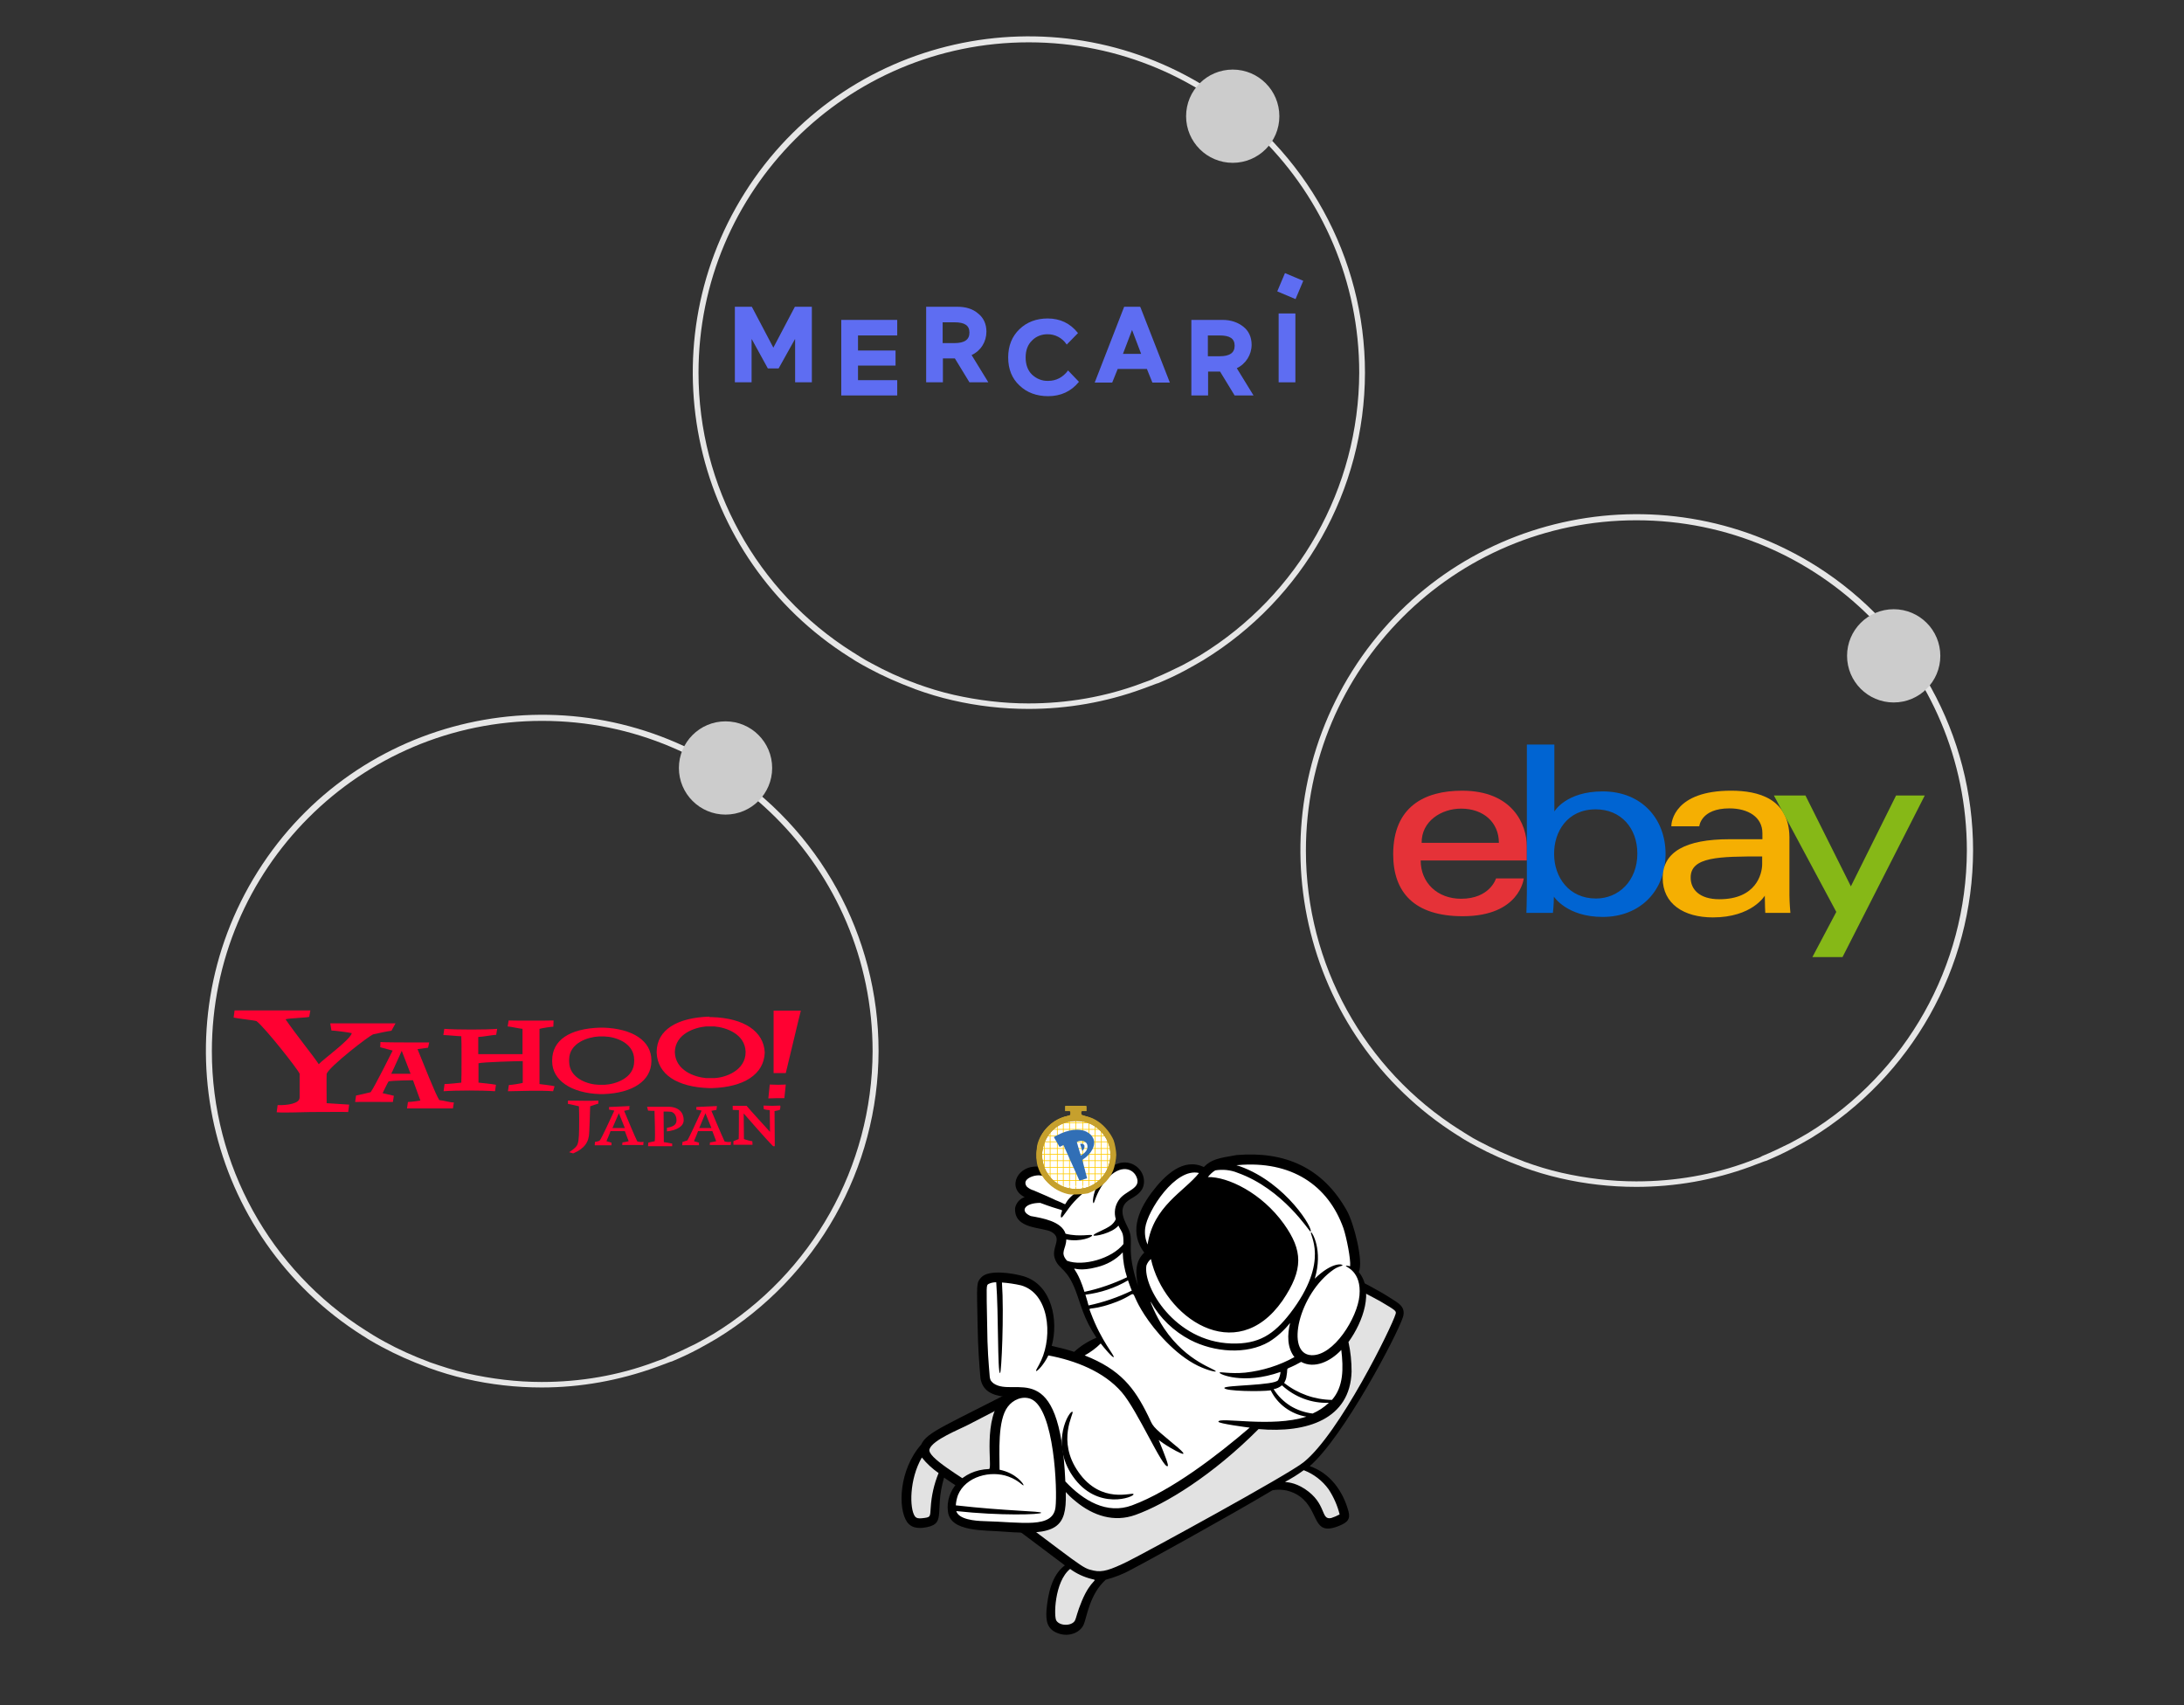 <?xml version="1.0" encoding="utf-8"?>
<!-- Generator: Adobe Illustrator 27.2.0, SVG Export Plug-In . SVG Version: 6.00 Build 0)  -->
<svg version="1.1" id="acb0935a-a5d3-4db2-8c3a-1d54a68cd318"
	 xmlns="http://www.w3.org/2000/svg" xmlns:xlink="http://www.w3.org/1999/xlink" x="0px" y="0px" viewBox="0 0 913.3 713.1"
	 style="enable-background:new 0 0 913.3 713.1;" xml:space="preserve">
<rect x="0" y="0" width="913.3" height="713.1" fill="#333333" stroke="none"/>
<style type="text/css">
	.st0{fill:#E6E6E6;}
	.st1{fill:#CCCCCC;}
	.st2{fill:#E53238;}
	.st3{fill:#0064D2;}
	.st4{fill:#F5AF02;}
	.st5{fill:#86B817;}
	.st6{fill:#5E6DF2;}
	.st7{fill:#FF0132;}
	.st8{fill:#E2E2E2;}
	.st9{fill:#FFFFFF;}
	.st10{fill-rule:evenodd;clip-rule:evenodd;fill:#FFCC06;}
	.st11{fill:#C6A02D;}
	.st12{fill:#316FB6;}
</style>
<path class="st0" d="M684.2,496.4c-10.7,0-21.3-1.2-31.7-3.6c-5.3-1.2-10.6-2.8-15.8-4.7l0,0l-0.2-0.1c-6.7-2.5-13.1-5.3-19.2-8.6
	c-1.6-0.9-3.2-1.7-4.8-2.7c-1.1-0.6-2.1-1.4-3.2-2c-65.6-41.5-85.2-128.3-43.8-194.1s128.3-85.2,194.1-43.8
	c40.8,25.8,65.5,70.7,65.5,118.9l0,0c-0.1,49.1-25.7,94.5-67.6,120.2c-2.5,1.5-4.9,2.8-7.7,4.3c-3.7,2-7.4,3.7-11.2,5.3l-0.7,0.2
	c-1.4,0.5-2.6,1-4,1.5c-0.6,0.2-1.2,0.5-1.8,0.7C716.6,493.6,700.5,496.4,684.2,496.4L684.2,496.4L684.2,496.4z M637.1,485.7
	l0.2,0.1c5.2,1.9,10.4,3.5,15.7,4.7c10.2,2.3,20.7,3.6,31.2,3.6h0.1c16,0,32-2.7,47-8.3c0.6-0.2,1.2-0.5,1.8-0.7
	c1-0.4,2.1-0.7,3.1-1.2l0,0l0.7-0.4c4-1.6,7.8-3.5,11.7-5.4c2.7-1.4,5.1-2.8,7.5-4.2c41.1-25.2,66.2-69.8,66.4-118.1l0,0
	c0-76.4-61.9-138.2-138.2-138.2s-138.2,61.9-138.2,138.2c0,47.4,24.3,91.5,64.4,116.8c1.1,0.6,2.1,1.4,3.2,2c1.6,1,3.1,1.9,4.7,2.7
	C624.4,480.5,630.7,483.3,637.1,485.7L637.1,485.7L637.1,485.7z"/>
<path class="st0" d="M430.1,296.5c-10.7,0-21.3-1.2-31.7-3.6c-5.3-1.2-10.6-2.8-15.8-4.7l0,0l-0.2-0.1c-6.7-2.5-13.1-5.3-19.2-8.6
	c-1.6-0.9-3.2-1.7-4.8-2.7c-1.1-0.6-2.1-1.4-3.2-2c-65.6-41.4-85.2-128.3-43.8-194.1C352.7,15,439.6-4.5,505.3,37
	c40.8,25.8,65.5,70.7,65.5,118.9l0,0c-0.1,49.1-25.7,94.5-67.6,120.2c-2.5,1.5-4.9,2.8-7.6,4.3c-3.7,2-7.4,3.7-11.2,5.3l-0.7,0.2
	c-1.4,0.5-2.6,1-4,1.5c-0.6,0.2-1.2,0.5-1.9,0.7C462.5,293.7,446.3,296.5,430.1,296.5C430.2,296.5,430.1,296.5,430.1,296.5
	L430.1,296.5z M382.9,285.8l0.2,0.1c5.2,1.9,10.4,3.5,15.7,4.7c10.2,2.3,20.7,3.6,31.2,3.6h0.1c16,0,32-2.7,47-8.3
	c0.6-0.2,1.2-0.5,1.9-0.7c1-0.4,2.1-0.7,3.1-1.2l0,0l0.7-0.4c4-1.6,7.8-3.5,11.7-5.4c2.7-1.4,5.1-2.8,7.5-4.2
	c41.1-25.2,66.2-69.8,66.4-118.1l0,0c0-76.4-61.9-138.2-138.2-138.2S292.1,79.7,292.1,155.9c0,47.4,24.3,91.5,64.4,116.8
	c1.1,0.6,2.1,1.4,3.2,2c1.6,1,3.1,1.9,4.7,2.7C370.2,280.6,376.5,283.5,382.9,285.8L382.9,285.8L382.9,285.8z"/>
<path class="st0" d="M226.5,580.3c-10.7,0-21.3-1.2-31.7-3.6c-5.3-1.2-10.6-2.8-15.8-4.7l0,0l-0.2-0.1c-6.7-2.5-13.1-5.3-19.2-8.6
	c-1.6-0.9-3.2-1.7-4.8-2.7c-1.1-0.6-2.1-1.4-3.2-2c-65.6-41.5-85.2-128.3-43.8-194.1s128.3-85.2,194.1-43.8
	c40.8,25.8,65.5,70.7,65.5,118.9l0,0c-0.1,49.1-25.7,94.5-67.6,120.2c-2.5,1.5-4.9,2.8-7.6,4.3c-3.7,2-7.4,3.7-11.2,5.3l-0.7,0.2
	c-1.4,0.5-2.6,1-4,1.5c-0.6,0.2-1.2,0.5-1.9,0.7C258.9,577.4,242.8,580.3,226.5,580.3C226.6,580.3,226.5,580.3,226.5,580.3
	L226.5,580.3z M179.4,569.6l0.2,0.1c5.2,1.8,10.4,3.5,15.7,4.7c10.2,2.3,20.7,3.6,31.2,3.6h0.1c16,0,32-2.7,47-8.3
	c0.6-0.2,1.2-0.5,1.9-0.7c1-0.4,2.1-0.7,3.1-1.2l0,0l0.7-0.4c4-1.6,7.8-3.5,11.7-5.4c2.7-1.4,5.1-2.8,7.5-4.2
	c41.1-25.2,66.2-69.8,66.4-118.1l0,0c0-76.4-61.9-138.2-138.2-138.2S88.6,363.4,88.6,439.7c0,47.4,24.3,91.5,64.4,116.8
	c1.1,0.6,2.1,1.4,3.2,2c1.6,1,3.1,1.8,4.7,2.7C166.7,564.4,173,567.2,179.4,569.6L179.4,569.6z"/>
<circle class="st1" cx="303.4" cy="321.2" r="19.5"/>
<circle class="st1" cx="515.5" cy="48.6" r="19.5"/>
<circle class="st1" cx="791.9" cy="274.3" r="19.5"/>
<path id="e" class="st2" d="M611.4,330.7c-15.7,0-28.8,6.7-28.8,26.6c0,15.9,8.8,25.9,29.1,25.9c23.9,0,25.5-15.8,25.5-15.8h-11.6
	c0,0-2.5,8.5-14.6,8.5c-9.9,0-16.9-6.7-16.9-16h44.4v-5.8C638.5,344.9,632.6,330.7,611.4,330.7L611.4,330.7L611.4,330.7z M611,338.2
	c9.4,0,15.8,5.8,15.8,14.3h-32.3C594.4,343.4,602.8,338.2,611,338.2z"/>
<path id="b" class="st3" d="M638.5,311.4v61.9c0,3.6-0.2,8.5-0.2,8.5h11.1c0,0,0.4-3.6,0.4-6.8c0,0,5.4,8.5,20.4,8.5
	c15.7,0,26.3-10.9,26.3-26.4c0-14.4-9.8-26.1-26.3-26.1c-15.4,0-20.2,8.4-20.2,8.4v-28L638.5,311.4L638.5,311.4z M667.3,338.5
	c10.6,0,17.4,7.9,17.4,18.5c0,11.4-7.8,18.8-17.3,18.8c-11.3,0-17.5-8.9-17.5-18.6C649.8,348,655.3,338.5,667.3,338.5L667.3,338.5z"
	/>
<path id="a" class="st4" d="M723.9,330.7c-23.6,0-25,13-25,14.9h11.7c0,0,0.6-7.5,12.6-7.5c7.8,0,13.8,3.6,13.8,10.4v2.5h-13.8
	c-18.3,0-27.9,5.3-27.9,16.2s8.9,16.5,21,16.5c16.4,0,21.7-9.1,21.7-9.1c0,3.6,0.2,7.2,0.2,7.2h10.5c0,0-0.4-4.4-0.4-7.3v-24.4
	C748.1,334,735.3,330.7,723.9,330.7L723.9,330.7L723.9,330.7z M736.9,358.2v3.2c0,4.2-2.6,14.7-17.9,14.7c-8.4,0-12-4.2-12-9
	C706.9,358.3,719,358.2,736.9,358.2L736.9,358.2L736.9,358.2z"/>
<path id="y" class="st5" d="M741.8,332.7H755l19,38l18.9-38h12l-34.4,67.6h-12.6l10-18.9L741.8,332.7L741.8,332.7z"/>
<g id="layer1">
	<g id="g851">
		<polygon id="polygon821" class="st6" points="375.2,133.8 351.8,133.8 351.8,165.4 375.2,165.4 375.2,159 358.8,159 358.8,152.9 
			374.5,152.9 374.5,146.6 358.8,146.6 358.8,140.3 375.2,140.3 		"/>
		<path id="path823" class="st6" d="M412.5,138.7c0-3.2-1.2-5.8-3.5-7.6c-2.2-1.9-5.1-2.8-8.6-2.8h-13.1v31.6h7v-10h5l6.1,10h7.9
			l-7-11.4C410.2,146.7,412.5,142.9,412.5,138.7L412.5,138.7z M394.2,134.8h4.9c4.3,0,6.3,1.3,6.3,4.3s-2.1,4.4-6.3,4.4h-4.9V134.8z
			"/>
		<path id="path825" class="st6" d="M446.6,155c-2.1,2.8-4.9,4.3-8.3,4.3c-2.5,0.1-4.9-0.9-6.7-2.6s-2.7-4.2-2.7-7.2
			s0.9-5.4,2.7-7.1c1.6-1.7,4-2.6,6.3-2.6c3.2-0.1,6.3,1.5,8.1,4.2l0.1,0.1l4.7-4.8l-0.1-0.1c-3.2-4-7.4-6-12.6-6
			c-4.7,0-8.7,1.5-11.8,4.5s-4.7,6.9-4.7,11.8s1.6,8.8,4.7,11.7c3.1,3,7.2,4.5,12,4.5c5.3,0,9.6-2,12.8-5.9l0.1-0.1l-4.7-4.9
			L446.6,155L446.6,155z"/>
		<path id="path827" class="st6" d="M476.7,128.3h-6.6l-12.2,31.4l-0.1,0.3h7.3l2.3-5.7h12.2l2.3,5.7h7.3l-12.3-31.5L476.7,128.3
			L476.7,128.3z M477.2,148h-7.6l3.8-10L477.2,148z"/>
		<path id="path829" class="st6" d="M523.4,144.2c0-3.2-1.2-5.8-3.5-7.6s-5.2-2.8-8.6-2.8h-13.1v31.6h7v-10h5l6.1,10h7.9l-7-11.4
			C521,152.2,523.4,148.3,523.4,144.2L523.4,144.2z M505.1,140.3h4.9c4.3,0,6.3,1.3,6.3,4.3s-2.1,4.4-6.3,4.4h-4.9V140.3z"/>
		<rect id="rect831" x="534.7" y="131.1" class="st6" width="7" height="28.8"/>
		
			<rect id="rect833" x="535.3" y="115.3" transform="matrix(0.389 -0.921 0.921 0.389 219.697 570.025)" class="st6" width="8.3" height="8.3"/>
		<path id="path835" class="st6" d="M323.4,145.4l9-17.1h7.1v31.6h-7v-18h-0.1l-6.8,12.2h-4.5l-6.7-12.2h-0.1v18h-7v-31.6h7.1
			l9,17.1L323.4,145.4L323.4,145.4L323.4,145.4z"/>
	</g>
</g>
<g id="g193">
	<path id="path79" class="st7" d="M163.7,431.1c-1.1,0.1-6.1,1.1-7.6,1.5c-1.7,0.5-18.4,13.5-19.5,16.5c-0.1,1,0,12.3,0,12.3
		l9.4,0.6l-0.4,3.1c-1.4-0.1-10.1,0-15.7,0c-2.7,0-11.2,0.4-14.2,0.1l0.4-3c1.7,0.1,4.6-0.1,6.2-0.6s3-1.1,3-2.7v-9.8
		c-0.6-1.7-14.4-19.2-18-22c-1-0.4-8-1.1-9.6-1.5l0.4-3h31.7l-0.5,2.7c-1.5,0.4-8.1,0.5-9.9,1c4.6,6.7,11.7,15.4,13.9,18.8
		c1.4-1.7,13.4-10.4,13.8-13c-1.7-0.4-7.5-1.1-8.5-1.1l-0.5-3h27.3L163.7,431.1L163.7,431.1L163.7,431.1z"/>
	<path id="path77" class="st7" d="M231.3,456.4c-5.1-0.4-13.8-0.1-18.9,0l0.4-2.6c0.9,0,4.9-0.6,5.8-0.9v-9.1
		c-2.5,0-16.4,0.4-18.5,0.9v8.1c0,0,6.1,0.6,7.3,0.9l-0.4,2.7c-5.3-0.4-16.3-0.4-21.5,0l0.4-3c1.6,0,6.1-0.5,7-0.6
		c0.1-2,0.1-5.2,0.1-8.5v-4.1c0-1.5,0-5.3-0.1-6.8c-1.1,0-6.2-0.5-7.5-0.5l0.4-2.6c4.6,0.4,18.4,0.4,22.1,0l-0.4,2.5
		c-1.1,0-6.1,0.9-7.5,0.9v7.2h18.5v-10.6c-1.4-0.1-4.7-0.9-6.2-1l0.4-2.5c3.1,0.1,15.4,0.1,18.8,0l-0.1,2.6c-1,0-4.6,0.6-5.8,0.9
		v23.1c0,0,5.2,0.6,6.3,0.9L231.3,456.4L231.3,456.4L231.3,456.4z"/>
	<path id="path2" class="st7" d="M328.6,448.8h-5.1v-26.1h11.4l-1,4L328.6,448.8L328.6,448.8z M324.8,459.3l-3.5,0.1l0.6-5.8
		l3.5,0.1l3.2-0.1l-0.6,5.7H324.8z"/>
	<path id="path172" class="st7" d="M296.7,425.2c-13.5,0.4-22,5.5-22.1,14.7v0.4c0.4,9.1,8.6,14.4,22.1,14.8h1
		c13.3-0.4,21.8-5.7,22.1-14.9c-0.4-8.8-8.6-14.4-22.1-14.8h-1V425.2z M295.2,429.3h3.6c4.6,0.4,12.8,3,13,10.7
		c0,7.8-8.5,10.7-13,10.9h-3.6c-4.6-0.4-12.8-3.1-13-10.9C282.4,432.3,290.7,429.7,295.2,429.3z"/>
	<path id="path168" class="st7" d="M250.9,429.8c-12.8,0.4-20,5.3-20,13.7v0.4c0,7.8,7.8,13.3,20,13.7h1.4
		c12.2-0.4,20-5.5,20.1-13.7v-0.4c0-8.3-8-13.3-20.1-13.7H250.9z M250.3,433.5h2.6c4.2,0.1,12.3,2.5,12.3,9.8v0.6
		c0,7.2-8.1,9.6-12.3,9.8h-2.6c-4.2-0.1-12.3-2.5-12.3-9.8v-0.7C238,436.1,246.1,433.7,250.3,433.5L250.3,433.5z"/>
	<path id="path164" class="st7" d="M159.1,435.8L159,438l5.2,1.4c0,0-7.6,15.3-9.2,17.4c-1.4,0.4-4.7,1.1-6.1,1.4l-0.4,2.7
		c1-0.1,14.4,0,15.8,0l0.4-2.6l-4.7-1.1c0,0,2.1-4.4,2.5-4.9c1.5-0.4,10.2-0.5,10.2-0.5l3.1,8.5c0,0-3.7,0.6-5.2,0.6l-0.4,2.7h19.2
		l0.4-2.5c-1.1,0.1-4.7-0.9-6.1-1c-1.5-2.2-6.7-15.4-9.1-21.3l4.4-0.6l0.5-2.2h-6.7C170.5,436,160.1,436,159.1,435.8L159.1,435.8z
		 M168,439.5l3.7,9.6h-8.1C164.2,448,168,439.5,168,439.5z"/>
</g>
<g id="g184">
	<path id="path85" class="st7" d="M250.2,461.6c-0.6,0.1-2.7,0.9-3.4,1.1c0,2-0.4,10.9-0.4,10.9c-0.1,4.1-2,6.8-6.7,8.8l-1.7-0.5
		c2.2-1.4,3.4-2.6,3.6-3.6c0.5-1.4,0.6-4.4,0.6-9.9c0,0,0-4.2-0.1-5.7c-0.6-0.1-3.6-0.9-4.6-1v-1.4c1.7,0,6.1,0.1,7.5,0.1
		c1.6,0,3.6,0,5.2-0.1L250.2,461.6L250.2,461.6L250.2,461.6z"/>
	<path id="path83" class="st7" d="M326.1,464.2c-0.4,0.1-1.4,0.4-2.2,0.5c0,1.5,0.1,12.1,0.1,14.4c0,0.4-0.4,0.5-0.9,0.1
		c-2.2-2.2-9.6-10.6-12.1-13.5c0,2,0.1,9.4,0.1,10.7c1,0.4,3.1,0.9,3.5,0.9l0.1,1.5h-8v-1.5c0.9-0.4,1.5-0.6,2.2-0.9
		c0.1-0.9,0.1-11.2,0.1-12.1c-0.6,0-1.7-0.1-2.6-0.1v-1.7h5.8c2.1,2.5,7.2,8,9.8,10.9c0-2.5-0.1-8.1-0.1-9.1c-0.5,0-1.5-0.1-2.5-0.4
		l-0.1-1.5c0.5,0,3.2,0.1,3.7,0.1s2.7-0.1,3.2-0.1C326.6,462.6,326.1,464.2,326.1,464.2L326.1,464.2L326.1,464.2z"/>
	<path id="path81" class="st7" d="M282.9,468.6c0,2-1.7,2.7-4,3.1v1.5c4.2-0.5,7-2.1,7-4.7v-0.1c0-3-2-5.5-6.5-5.5h-8.8l0.4,1.6
		c0.9,0.1,2,0.1,2.7,0.1c0,2,0.4,10.2,0.1,12.7c-0.5,0.1-2.1,0.5-2.7,0.6l-0.1,1.5h10.1v-1.1c-0.6-0.1-3-0.6-3.5-0.6
		c0-0.5-0.1-12.2-0.1-12.8c1,0,2.6,0,3.2,0.1c1.7,0.5,2.2,2.2,2.2,3.6"/>
	<path id="path160" class="st7" d="M263.5,462.6l-8.8,0.4v1.1l2.2,0.4c-1.5,3.2-5.3,11.6-6.1,12.5c-0.6,0.4-1.4,0.5-2,0.6l-0.1,1.4
		h7v-1.1l-2.1-0.6c0,0,1.4-3.2,1.7-4.2h6l1.6,4.2c0,0-1.5,0.4-2.6,0.5l-0.1,1.1h8.8l0.1-1.4c-0.9,0.4-2.6-0.1-2.6-0.1
		c-1.1-2.2-4.1-9.4-5.5-12.8l2.2-0.5v-1.4H263.5z M258.8,465.6l2.5,6.2h-5.2C256.5,470.9,258.8,465.6,258.8,465.6z"/>
	<path id="path158" class="st7" d="M299.8,462.6l-8.6,0.4v1.1l2.2,0.4c-1.5,3.2-5.3,11.6-6,12.5c-0.6,0.1-1.4,0.5-2,0.6l-0.1,1.4
		c2-0.1,6.3,0,7,0v-1.1l-2.1-0.6c0,0,1.4-3.2,1.7-4.2h6l1.6,4.2c0,0-1.5,0.4-2.6,0.5l-0.1,1.1h8.8l0.1-1.4c-1,0.4-2.7-0.1-2.7-0.1
		c-1.7-3.7-4.7-10.9-5.5-12.8l2.1-0.4L299.8,462.6L299.8,462.6z M295,465.6l2.5,6.2h-5.1C292.8,470.9,295,465.6,295,465.6z"/>
</g>
<path class="st8" d="M501.9,511.7c4.7-5.4,4.7-4.5,8.7-2.8c14.7,6.2,63.8,31.3,63.9,31.4c8.6,5,12.5,5.5,8.8,14.3
	c-3.9,9.1-14.3,29.4-20.4,37c-2.9,3.2-5.4,6.7-7.5,10.5c-3.3,6.3-12.1,10.6-9.4,11.8c11,4.7,13.5,9.4,16.5,19.3
	c0.2,0.5,0.1,0.7-0.4,1c-1.9,1.1-6.4,3.4-8.3,2.2c-1.5-1-2-4.5-5-8.7c-1.8-2.3-4.1-4.1-6.8-5.2c-2.7-1.1-5.6-1.4-8.5-1
	c-5.3,1.2-2.8,1.2-54.8,29.8c-14.4,7.9-18,6.3-22,14.4c-3.2,6.4-3.3,13.8-7.9,15.5c-1.9,0.7-6.1,0.4-7.7-1.3c-2.8-2.9-0.1-13.1,1-17
	c1.3-4.3,0.3-3.1,4.4-6.8c3.2-2.9-0.9-5.1-49.9-39.6c-0.7-0.4-1.5-0.5-2.4-0.4c-5.9,12.8,2.2,21.7-9.7,20.6
	c-2.3-0.2-2.9-0.7-3.7-2.4c-5.6-12.5,0-28.2,14.2-35.8c7.1-3.8-9.1,5.4,60.3-30.6C473.4,558.2,478.7,538.2,501.9,511.7z"/>
<path d="M582.1,543.3c-11.4-7.4-25.7-13.1-38.1-20.2c-9.5-5.6-20.1-9.8-30.1-15.1c-10-5.3-10.1-2.5-37.5,35.8
	c-14.5,20.3-17.7,19.5-43.7,33.2c-37.7,19.6-44.9,21.7-47.5,27.2c-9.2,10.4-9.9,26.7-5.8,32.5c1.6,2.1,3.8,2.5,6.5,2.3
	c10.6-1.3,4.5-6.3,8.9-21c11.7,8.2-2.7-3.4,50.5,36.7c-5.5,4.1-7.1,12-7.7,18.9c-0.2,4,0,7.9,5.1,9.6c4.3,1.5,9-0.3,10.5-3.8
	c1.3-3,2.4-12.6,9.2-18.7c3.8-1,7.4-2.4,10.8-4.3c2.7-1.3,40.3-22,58.9-33.1c2-0.4,4.1-0.3,6,0.1c2,0.5,3.9,1.3,5.5,2.5
	c8.5,6.2,4.8,17.2,16.8,12.1c3-1.3,4.4-2.6,3.5-5.9c-2.3-8.5-7.7-16-16.2-18.9c14.1-12.2,36.5-54.6,39-62.4
	C588,546.5,584.5,544.9,582.1,543.3z M389.2,630.6c-0.3,3.9,0.1,4-3.7,4.4c-1.2,0.1-2.2,0.1-2.9-0.8c-2.3-3.2-2.4-15.5,2.9-24.6
	c2,2.5,4.4,4.7,7,6.5C390.6,620.7,389.5,625.6,389.2,630.6L389.2,630.6z M452.4,669.6c-1.9,4.5-2.4,7.3-2.8,8
	c-1,2.4-6.1,2.7-7.8,0.3c-1.2-1.4-0.9-16.4,5.7-21.7c2.7,2,5.8,3.4,9,4.2C459.7,661.1,456.3,660.2,452.4,669.6z M555.6,622.9
	c2.1,3.2,3.7,6.8,4.6,10.5c-1.1,0.6-2.3,1.1-3.5,1.5c-4.6,1-1.7-6-11.1-12.2c-9-5.8-12.4,0.8-0.4-7.8
	C549.4,616.5,553,619.3,555.6,622.9L555.6,622.9z M583.6,549.6c-1.5,5.2-23.5,50.1-38.5,62c-6.4,5.2-66.5,38-73.6,41.5
	c-7.2,3.5-10.4,4.6-14.1,3.8c-5.3-1.1-3.9-1.2-48.2-34.1c-7.1-5.1-21.7-13.3-20.5-16.7c1.3-3.9,12.6-8.3,16.2-10.2
	c67.2-35,58.1-25.9,85.1-64.9c2.7-3.8,15.1-21.9,18.7-21.2c1.8,0.3,64.2,31.9,68.4,34.4C583.7,548.1,584,548.3,583.6,549.6
	L583.6,549.6z"/>
<path class="st9" d="M566.6,530.8c0.1-7-1.2-13.9-3.9-20.3c-2.7-6.4-6.6-12.3-11.6-17.1c-17.2-17.1-44.2-6.1-44.2-6.1l-2.6,3
	c0,0-1.6-3-8.3-1.6c-6.7,1.5-17,17.1-18.2,21.9c-1.7,6.7,3.1,13,3.1,13s-0.5-0.2-3.2,4.7c-2.7,4.9,1.7,19,1.7,19s-7.7-12-7.9-20.8
	c0-2.6-0.2-11.4-2.3-13.1c-0.5-0.8-3-2.5-1.8-8.2c1.1-5.5,6.2-5.6,8.3-8.5c0.7-1.2,1-2.6,0.7-3.9c-0.2-1.4-1-2.6-2-3.5
	c-7.6-5.8-14.1,5.5-14.4,5c-2.1-3.2-4.7-6.1-7.6-8.5c-7-5.3-13.1-3.8-14.5-1.1c-1.1,2,0.4,4,1.6,6c-6.7-0.9-13.9,0.8-11.3,6
	c0.8,1.6,3.1,1.8,8.4,4.3c-4.8,1.1-9.8,1.9-9.2,5.4c0.9,5,7.8,2.6,14,6.4c1.2,0.6,2.1,1.5,2.7,2.6c0.6,1.1,0.8,2.4,0.6,3.7
	c-0.7,4.4-2.2,6.6,1.8,11.6c3.2,3.9,5.4,8.4,6.4,13.3c0.7,4.6,7.5,16.1,7.5,16.1l-10.4,7.7l-10.8-2.8c0,0,2.4-12.5-1-18.8
	c-3.3-6.3-6-9.9-14.7-11.2c-8.7-1.3-12.7-0.7-12.6,5.9c0.1,6.6,1.2,30.7,1.4,35.3c0.1,4.6,6.9,6.2,9.6,6.3c11.7,0.6-3.3-2-3.6,8.8
	c-0.2,7.9-1.2,23.5-1.2,23.5c-4.6,0.1-9.1,1.7-12.8,4.5c-6.2,4.7-7,12.6-3.9,16c3.1,3.3,29,3.7,29,3.7s9.3,0.8,11.9-3
	c2.6-3.8,2.5-15.6,2.5-15.6s10.3,10.6,18.4,12.3c8.1,1.7,22.6-5.2,29.3-9.2c6.7-4,34-27.7,34-27.7s17,1.3,25-2.7
	c8.1-4,13-12.2,13-19.1c0-4.1-0.5-8.3-1.3-12.3C572.4,549.7,570.5,533.7,566.6,530.8z"/>
<path d="M496,499.1c-3.3,2.6-6.5,5.4-9.4,8.4c-2.8,3.3-4.5,7.5-5,11.8c-0.5,4.3,0.4,8.7,2.4,12.6c0.8,1.5,1.2,3.4,2.2,4.9
	c5.9,8.6,13.2,16.8,23.5,18.4c7.9,1.2,17.4-1.3,22.5-7.5c1.6-1.9,2.6-3.8,4.2-5.7c6.2-7.2,7.6-18.1-1.8-31.6
	c-3-3.8-6.4-7.2-10.2-10.1c-7.9-6.7-20.9-7.3-23.1-6.4C498.6,494.7,498.2,497.3,496,499.1z"/>
<path d="M451,615.7c9.6,13.7,22.7,8.2,23,9.2c0.7,1.1-15.2,7.3-25.4-7.5c-9.7-14-1.2-27.9-0.1-26.9C449.3,591,441.7,602.5,451,615.7
	z"/>
<path d="M568.2,532c2.1-4.2-2-20.4-5-25.7c-10.1-18-25.9-24.9-46.1-23.2c-7.7,1.3-10.5,1.8-13.7,5c-8.5-4-16.2,3.2-21.9,10.8
	c-6,8.1-9.1,17-3,25c-3.9,3.7-3.7,8.6-2.6,13.9c-5.3-15.6-1.5-18.1-3.9-23.6c-1.1-2.7-5.1-8.4-0.3-12c1.8-1.4,5.1-2.5,6.3-5.7
	c2.7-7.8-8.7-16.5-17.5-4.1c-11-19.7-28.4-13.3-25.7-4.4c-9.3-1.2-14,8.9-6.3,12.7c-1,0.3-1.9,0.9-2.6,1.7c-0.7,0.8-1.2,1.8-1.4,2.8
	c-0.6,9.2,11.7,7.9,15.3,10.1c4.9,2.9-0.7,6.6,1.5,11.6c1.7,4.1,4.9,3.5,8.5,12.9c2.4,6.4,3.2,11.3,8.7,19.7
	c-3.4,1.4-6.6,3.4-9.3,5.9c-3.1-1-6.2-1.8-9.4-2.5c2.9-10.4,0.2-25.5-11.7-29.1c-4.4-1.3-14.7-3-17.8,0.5c-2.1,2.3-1.8,2.7-1.5,19.4
	c0.2,11.4,0.7,16.4,1.2,22.7c0.8,5.1,4.6,7.1,9.7,7.7c-9.1,9-4.5,30.2-6.1,30.3c-11.5,0.4-18.3,9.3-17.2,17.7
	c0.9,8.8,15.4,7.8,23.4,8.5c22.3,1.8,26.2-1.9,25.9-15.9c0-1.4-0.6-0.6,4.2,3.3c7.3,6,16,8.8,24.9,5.6c12.6-4.5,32.3-16.6,51.5-35.9
	c20.3,1.8,38.3-4.2,38.9-24c0-4.2-0.4-8.3-1.3-12.4C570.1,552.7,574.6,539.8,568.2,532z M502.8,495.2c4.4-1.9,20.7,2.9,31.5,18.5
	c4.2,6.1,6.8,11.8,4.2,18.6c-3.5,9.7-11.5,20-21.7,21.4c-12,1.9-29.7-10.3-33.6-29.9c0.8-2.6,0.1-10,10.2-19.9
	C498,499.3,500.2,498.3,502.8,495.2z M478.9,513.6c0.9-7.2,12.7-25.4,22.5-23c-6.2,7.8-19.1,13.8-21.5,29.9
	C478.9,518.3,478.6,515.9,478.9,513.6L478.9,513.6z M429,493.9c0.9-1.6,4-2.5,5.9-2.3c4.2,0.7,2.9,1.1,6,2.8c3.2,1.8,6,3.4,8.3,4.9
	c-6,5-1.4,5.2-6.9,3c-1.7-0.6-0.1-0.2-10-4.4c-1.1-0.3-2.2-0.9-3-1.7C428.8,495.4,428.6,494.7,429,493.9z M446.2,527.3
	c-3.1-3.5-0.4-4.8-0.3-8.9c6,1.2,11-1.1,10.8-1.7c-0.2-0.7-5.1,0.8-11.1-0.7c-1.7-5.2-9.6-6.5-14.6-7.4c-4.8-2.1-2.4-5.5,4-5.5
	c8.8,3.3,9.3,2.7,9.1,3.4c-0.6,1.6-0.6,2.6-0.3,2.7c0.6,0.2,2.3-3.2,5.4-6.6c3.1-3.4,6.3-5.4,6.1-6c-0.1-0.3-1.2-0.1-2.7,0.6
	c-2,1,1.1,0.8-9.6-5.9c-8.5-5.6-2.4-9.6,4-7.3c5.1,1.7,9.1,6.6,12.2,11c-2.3,4.5-2.4,8.2-1.9,8.2c0.4,0,0.9-3.7,4.2-8.3
	c6-8.2,11.8-6.6,13.6-3c2.7,5.4-4.5,5.8-7.3,10.1c-0.8,1.2-1.3,2.5-1.5,3.8c-0.2,1.4-0.1,2.8,0.3,4.1c-0.4,1-1.1,1.8-1.9,2.5
	c-2.6,2-7.7,3.6-7.4,4.3c0.2,0.6,7.8-0.9,10.4-4.1c1.4,3,2.2,2.6,2.1,7.7C465,526.4,452.9,529.8,446.2,527.3z M458.6,530
	c4.2-1,8-3.1,10.9-6.2c0.1,3.5,0.7,7.1,1.8,10.4c-5.7,2.7-11.6,4.8-17.8,6.1C448.7,524.7,445.2,533.5,458.6,530z M453.9,541.5
	c6.3-0.8,12.4-2.8,17.8-6c0.5,1.4,1,2.9,1.6,4.3c-5.8,2.8-11.9,4.9-18.1,6.2C454.8,544.6,454.4,543,453.9,541.5L453.9,541.5z
	 M441.4,630.3c-1,9.2-13.9,6.3-30,5.9c-3.7-0.1-10.5-0.7-11.5-4.2c18.3,2,35.5,1.5,35.5,0.7c0-0.7-14.7-0.7-35.7-3.1
	c0.1-1.5,0.4-2.9,0.9-4.3c3.2-7.8,13.7-10.5,21.2-7.7c4.3,1.6,5.9,3.9,6.2,3.6c0.3-0.3-3-5.1-10-6.5c0-7.2-0.9-20.6,3.4-26.3
	c2.2-3,6.2-4.7,9.7-3.3C441,589.2,442.2,623.7,441.4,630.3L441.4,630.3z M509.5,594.6c-0.1,0.8,12.2,2.4,13.1,2.5
	c-13.4,11.5-32.7,26.4-49.2,32.5c-10.5,3.9-20.3-1.9-27.9-10c-2.3-53.1-21.1-34.8-30-41c-0.4-0.3-0.8-0.7-1.1-1.1
	c-0.3-0.5-0.4-1-0.5-1.5c-0.5-6.3-1-11-1.1-22.4c-0.3-16.2-0.4-16,0.6-16.6c1-0.5,2.1-0.7,3.2-0.7c1,12.8,0.5,38,1.6,38
	c0.6,0,1.7-24.8,0.8-37.9c2.7,0.2,5.4,0.6,8,1.2c11.6,3.3,13.3,20.7,8.4,31.4c-1.3,2.8-2.4,4.2-2.1,4.4c0.4,0.3,3.3-2.7,5.1-6.5
	c11.2,2.1,23.2,6.7,30.7,15.4c6.6,7.6,17.2,32.1,19.2,30.9c0.5-0.3-1-4.1-3.5-10.3c-0.5-1.3-0.8-0.6,4.6,2.6c7,4.1,7.2,3.1,1.2-1.7
	c-9.5-7.9-8.2-7-10.5-11.7c-5.7-11.6-11.5-19.3-26.5-25.2c2.5-1.4,4.7-3,6.7-5c1.2,1.6,5,6.1,5.4,5.7c0.6-0.5-5.1-6.5-9.6-18.6
	c-1.1-3-1.1-0.4,8.6-3.7c13.6-4.6,5.9-7.7,13.9,4.6c4.2,6.5,12.7,16.6,22.3,21.3c4.6,2.2,7.5,2.6,7.5,2.4c0.3-1-12-3.7-21.6-18
	c-3.6-5.3-6.3-12.4-5.5-11c3.8,6.7,9.5,12.2,16.4,15.8c10,5.2,23.6,6.3,33,0.8c3.4-2.1,6.3-4.8,8.8-7.9c-1.2,4.9-1.3,10.3,1.8,14.3
	c-6.3,3.5-13.3,5.7-20.6,6.5c-6.5,0.6-10.5-0.5-10.7,0c-0.3,0.6,9.9,5.2,25.5-0.3c-0.1,1.2-0.5,2.4-1,3.4
	c-1.2,2.3-22.5,2.1-22.5,3.3c0,1.4,15.5,1.6,19.4,1c1.4,2.9,3.5,5.4,6.1,7.3c2.6,1.9,5.6,3.2,8.8,3.7
	C532,597.2,509.7,592.5,509.5,594.6L509.5,594.6z M548.9,591.2c-3.3-0.4-6.5-1.5-9.3-3.2c-2.8-1.8-5.2-4.1-7-7
	c1.3-0.2,2.5-0.8,3.5-1.6c5.3,4.9,12.4,7.6,19.6,7.3C553.7,588.6,551.4,590.1,548.9,591.2L548.9,591.2z M557,585.5
	c-7.3-0.1-14.3-2.6-20-7.1c0.5-0.9,0.9-1.8,1-2.9c0.9-4.8-1.5-1.6,6.1-5.9c5.5,3,12.2-0.1,16.8-5C561.8,572.3,561.9,579.9,557,585.5
	L557,585.5z M568.5,541.8c-0.8,9.3-10.8,25.4-20.1,25c-11.1-0.5-5.3-25.8,9.4-35.9c2.1-1.4,3.6-1.4,3.6-1.7
	c0.1-0.5-4.2-1.6-11.6,5.6c3.6-11.9-1.2-19.6-1.5-19.4c-1.2,0.5,8.3,11.7-8.8,33.9c-6.8,8.8-13.1,13-24.7,12.6
	c-23.6-0.8-36.9-23.7-35.4-32.6c0.4-1.1,1-2,1.9-2.7c5.4,24.4,35.5,45.3,55,17.4c8.9-13.1,8.5-21,0.6-32.1
	c-9.3-13-23.5-19.8-31.8-19.6c0.9-1.1,1.9-2.1,3.1-2.8c3.1-0.5,6.4-0.2,9.3,1c19.1,6.8,30.1,24.7,30.5,24.6
	c1.6-0.5-9.9-20.3-29.5-27.3c-1.7-0.6-1.7-0.4-1-0.5c22.5-2,37.9,8.4,44.3,26.4c1.3,3.9,3.1,12.9,2.8,15.9c0,0.1-1.7-0.5-1.8-0.1
	C562.9,529.9,569.4,531.8,568.5,541.8L568.5,541.8z"/>
<circle class="st9" cx="450" cy="482.8" r="16"/>
<path class="st10" d="M436.6,477.1h0.3v11.7h-0.3V477.1z"/>
<path class="st10" d="M439,473.6h0.3v19.1H439C439,492.7,439,473.6,439,473.6z"/>
<path class="st10" d="M442,471h0.3V495H442V471z"/>
<path class="st10" d="M444.5,469.7h0.3v27.1h-0.3V469.7z"/>
<path class="st10" d="M447.1,468.8h0.3v28.8h-0.3V468.8z"/>
<path class="st10" d="M449.7,468.3h0.3v29.7h-0.3V468.3z"/>
<path class="st10" d="M452.6,468.7h0.3v29h-0.3V468.7z"/>
<path class="st10" d="M455.2,469.4h0.3v27.8h-0.3V469.4z"/>
<path class="st10" d="M457.8,470.7h0.3v24.9h-0.3V470.7z"/>
<path class="st10" d="M460.4,472.8h0.3v20.4h-0.3V472.8z"/>
<path class="st10" d="M463,476.7h0.3v12.8H463V476.7z"/>
<path class="st10" d="M440.2,472.5v-0.3h20v0.3H440.2z"/>
<path class="st10" d="M442.8,469.8v-0.3h14.6v0.3H442.8z"/>
<path class="st10" d="M437.5,475.2v-0.3h25.1v0.3H437.5z"/>
<path class="st10" d="M436,477.7v-0.3h28v0.3H436z"/>
<path class="st10" d="M435,480.5v-0.3h29.4v0.3H435z"/>
<path class="st10" d="M435.2,482.9v-0.3h30v0.3H435.2z"/>
<path class="st10" d="M435.3,485.6v-0.3h29.5v0.3H435.3z"/>
<path class="st10" d="M436,488.4v-0.3h28.2v0.3H436z"/>
<path class="st10" d="M437.3,491.1v-0.3h26v0.3H437.3z"/>
<path class="st10" d="M439.3,493.9v-0.3h22.1v0.3H439.3z"/>
<path class="st9" d="M442.9,496.3v-0.3h14.9v0.3H442.9z"/>
<path class="st11" d="M447,499.5c-6.6-1.3-12.4-7-13.4-13.3c-0.4-2.3-0.2-6.4,0.4-8.2c1.7-5.4,6.6-10.1,12.1-11.2
	c1.5-0.3,1.5-0.4,1.5-1.2c0-0.9,0-0.9-1.1-0.9h-1.1v-2.1h9v2.1h-1.1c-1.1,0-1.1,0-1.1,0.8c0,0.8,0.1,0.8,1.8,1.3
	c2.4,0.6,3.5,1.1,5.3,2.3c2.7,1.8,5.2,5,6.4,7.8c0.5,1.3,1.1,4.5,1.1,6.1c0,1.7-0.7,5.1-1.3,6.6c-1.8,4.3-5.7,7.7-10.5,9.5
	C453.8,499.4,448.5,499.8,447,499.5L447,499.5z M453.1,497c6-1.2,10.7-6.6,11.2-12.9c0.5-6.6-3.7-12.7-10.2-14.7
	c-2.1-0.7-5.6-0.7-7.8-0.1c-6.1,1.6-10.5,7.3-10.5,13.8c0,4.5,1.8,8.2,5.3,11.1C444.4,496.8,449,497.9,453.1,497L453.1,497z"/>
<path class="st11" d="M445.6,498.9c-9.3-2.7-14.3-12.2-11.2-21.4c1.8-5.5,6.6-9.6,12.7-10.9c0.6-0.2,0.7-0.3,0.7-1.1
	c0-0.9,0-0.9-1.1-0.9h-1.1v-2.1h8.4v2.1h-1.1c-1,0-1.1,0-1.1,0.9c0,0.9,0,0.9,1.9,1.3c5.9,1.5,10.8,6.4,12.2,12.2
	c0.9,3.7,0.3,8.3-1.5,11.7c-1.2,2.3-4.6,5.6-7,6.8c-1,0.5-2.6,1.1-3.6,1.4C451.8,499.5,447.6,499.5,445.6,498.9L445.6,498.9z
	 M453.7,496.9c6.2-1.6,10.7-7.5,10.7-13.9c0-3.8-1.5-7.2-4.2-10c-2.8-2.9-6.1-4.2-10.2-4.2c-6.8,0-12.5,4.7-13.9,11.5
	c-0.5,2.5-0.5,3.1,0,5.7c1.1,5.2,5,9.5,10.1,10.9C448.4,497.4,451.7,497.4,453.7,496.9z"/>
<path class="st11" d="M445.6,498.9c-9.3-2.7-14.3-12.2-11.2-21.4c1.8-5.5,6.6-9.6,12.7-10.9c0.6-0.2,0.7-0.3,0.7-1.1
	c0-0.9,0-0.9-1.1-0.9h-1.1v-2.1h8.4v2.1h-1.1c-1,0-1.1,0-1.1,0.9c0,0.9,0,0.9,1.9,1.3c5.9,1.5,10.8,6.4,12.2,12.2
	c0.9,3.7,0.3,8.3-1.5,11.7c-1.2,2.3-4.6,5.6-7,6.8c-1,0.5-2.6,1.1-3.6,1.4C451.8,499.5,447.6,499.5,445.6,498.9L445.6,498.9z
	 M453.7,496.9c6.2-1.6,10.7-7.5,10.7-13.9c0-3.8-1.5-7.2-4.2-10c-2.8-2.9-6.1-4.2-10.2-4.2c-6.8,0-12.5,4.7-13.9,11.5
	c-0.5,2.5-0.5,3.1,0,5.7c1.1,5.2,5,9.5,10.1,10.9C448.4,497.4,451.7,497.4,453.7,496.9z"/>
<g>
	<path class="st12" d="M452.9,478.5c-0.3-0.2-0.8-0.2-1.2-0.1c0.1,0.4,0.2,0.7,0.2,0.7c0,0,0.5,1.6,0.7,2.3c0.7-0.7,1-1.3,0.9-2.2
		C453.4,478.8,453.1,478.6,452.9,478.5L452.9,478.5z"/>
	<path class="st12" d="M457.2,476.2c-0.5-1.1-1.3-2-2.4-2.6c-0.8-0.5-1.7-0.8-2.5-0.9c-0.6-0.1-1.2-0.2-1.9-0.2
		c-2,0-4.3,0.5-6.6,1.5c-1.1,0.5-2.2,1-3.1,1.6l2.4,4.1c0.6-0.3,1.3-0.6,1.6-0.8l6.7,14.9l3.2-1l-2-7.7
		C456.5,482.7,458.4,478.8,457.2,476.2L457.2,476.2z M452,483.3l-0.4-1.2l-0.8-2.7l-0.5-1.8c2-1.1,4.1-0.2,4.4,1.3
		C455.1,481.1,453.5,482.3,452,483.3z"/>
</g>
</svg>
